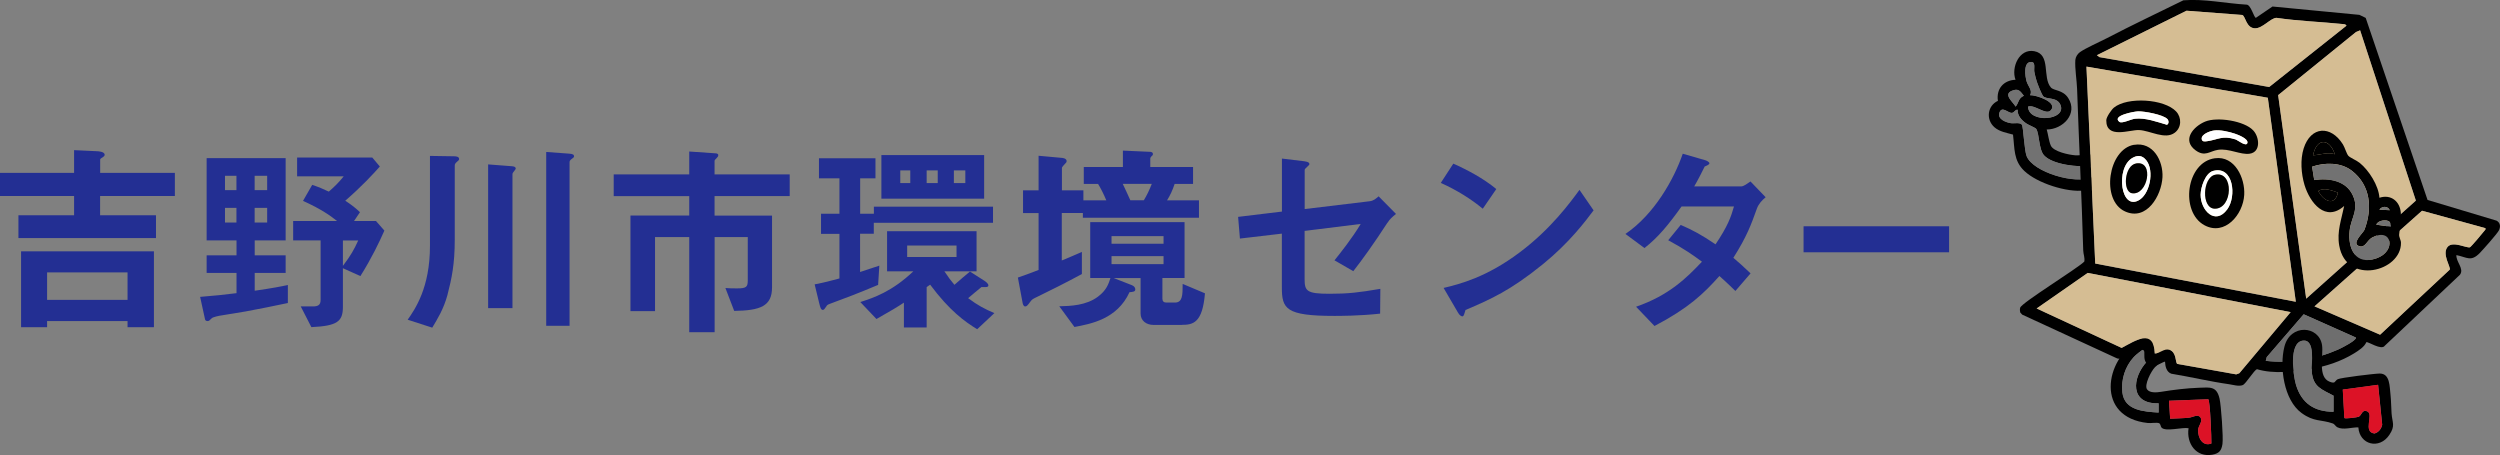 <?xml version="1.0" encoding="UTF-8"?><svg id="_レイヤー_2" xmlns="http://www.w3.org/2000/svg" viewBox="0 0 329.68 60"><rect x="0" y="0" width="329.68" height="60" fill="#808080" stroke="none"/><defs><style>.cls-1{fill:#232f93;}.cls-2{fill:#727272;}.cls-3{fill:#fff;}.cls-4{fill:#6e6e6e;}.cls-5{fill:#d5bd93;}.cls-6{fill:#dc1226;}</style></defs><g id="_ナビ"><path class="cls-1" d="M13.2,25.85v2.54h7.37v3H2.43v-3h7.34v-2.54H0v-3.05h9.77v-3l3,.14c.16,0,1.03.05,1.03.46,0,.13-.08.22-.16.27-.38.24-.43.27-.43.4v1.73h9.85v3.05h-9.85ZM16.82,43.15v-.81H6.21v.81h-3.43v-10.01h17.52v10.01h-3.48ZM16.82,35.92H6.21v3.62h10.61v-3.62Z"/><path class="cls-1" d="M32.4,41.07c-.43.08-2.59.43-3.1.51-.38.05-1.24.22-1.4.41-.27.27-.35.35-.51.35-.14,0-.32-.05-.35-.22l-.65-2.97c2.35-.19,2.97-.27,4.8-.49v-2.67h-3.94v-2.32h3.94v-1.97h-3.94v-10.85h10.42v10.85h-4.08v1.97h4.08v2.32h-4.08v2.35c2.4-.35,3.54-.57,4.37-.76v2.38c-1.86.4-3.7.76-5.56,1.11ZM31.18,23.18h-1.51v1.89h1.51v-1.89ZM31.18,27.41h-1.51v1.94h1.51v-1.94ZM35.23,23.18h-1.65v1.89h1.65v-1.89ZM35.23,27.41h-1.65v1.94h1.65v-1.94ZM47.51,36.4l-2.29-1.03v5.1c0,1.94-.76,2.51-4.16,2.67l-1.4-2.73h1.59c.7,0,1.03-.19,1.03-.86v-7.85h-3.62v-2.56h5.78c-.76-.59-1.86-1.46-4.48-2.65l1.21-2.11c.97.32,1.43.54,2.19.89.67-.59,1.21-1.08,1.97-2.02h-6.15v-2.48h9.91l1,1.19c-.89,1-2.38,2.62-4.56,4.51,1.03.67,1.51,1.11,1.94,1.51l-.78,1.16h2.89l1.11,1.27c-.67,1.51-1.67,3.62-3.16,5.99ZM45.22,31.71v3.35c1.08-1.43,1.46-2.13,2.02-3.35h-2.02Z"/><path class="cls-1" d="M60.32,21.29c-.32.24-.35.4-.35.54v9.72c0,3.32-.4,5.16-.97,7.37-.49,1.81-1.3,3.13-2,4.29l-3.24-1.05c.97-1.38,2.94-4.21,2.94-9.72v-11.88l3.19.05c.35,0,.65.08.65.35,0,.08,0,.16-.22.32ZM67.93,22.39c-.3.4-.35.43-.35.59v17.65h-3.21v-18.95l3.13.24c.35.03.51.11.51.32,0,.05-.03.08-.08.14ZM75.43,20.93c-.32.22-.32.38-.32.46v21.57h-3.08v-22.92l3,.22c.51.03.67.14.67.35,0,.08-.03.16-.27.32Z"/><path class="cls-1" d="M94.23,25.87v2.56h7.58v9.47c0,2.46-1.51,3.05-4.99,3.1l-1.16-3.02c.51.05.94.05,1.57.05,1.19,0,1.38-.19,1.38-1.05v-5.72h-4.37v12.55h-3.35v-12.55h-4.51v9.77h-3.24v-12.61h7.75v-2.56h-9.96v-2.86h9.96v-3.02l3.48.24c.13,0,.35.05.35.24,0,.05,0,.16-.14.3-.32.32-.35.38-.35.46v1.78h9.91v2.86h-9.91Z"/><path class="cls-1" d="M115.23,29.36v1.46h-1.81v5.05c1.35-.46,1.51-.51,2.54-.84l-.16,2.54c-2.83,1.19-4.35,1.75-6.05,2.38-.59.22-.67.24-.78.46-.22.3-.3.46-.46.46-.27,0-.35-.4-.46-.81l-.62-2.56c1.38-.27,1.97-.43,3.27-.78v-5.88h-2.43v-2.65h2.43v-4.67h-2.7v-2.65h7.45v2.65h-2.02v4.67h1.81v-.94h15.71v2.13h-15.71ZM128.87,43.42c-1.59-.97-3.62-2.4-6.21-5.88l-.46.32v5.32h-3v-3.27c-.73.49-1.84,1.16-3.62,2.16l-2.13-2.24c1.7-.54,4.16-1.35,6.99-4.05h-3.46v-5.29h11.8v5.29h-4.24c.54.81.78,1.13,1.32,1.78.86-.76,1.4-1.21,2.05-1.75l1.94,1.24c.16.11.49.35.49.59,0,.32-.57.19-.92.22-.49.38-1.32,1.11-1.75,1.46,1.3.97,2.19,1.43,3.46,1.97l-2.27,2.13ZM116.23,26.2v-5.75h13.55v5.75h-13.55ZM120.04,22.47h-1.32v1.67h1.32v-1.67ZM126.14,32.38h-6.51v1.51h6.51v-1.51ZM123.66,22.47h-1.46v1.67h1.46v-1.67ZM127.3,22.47h-1.51v1.67h1.51v-1.67Z"/><path class="cls-1" d="M142.8,28.71v-.62h-2.78v6.26c.67-.27,1.13-.46,2.65-1.13v2.92c-2.51,1.35-3.89,2.02-5.88,3-.62.3-.67.32-.92.65-.4.54-.49.62-.67.62-.24,0-.32-.32-.35-.49l-.62-3.32c1.21-.4,2-.73,2.73-1v-7.5h-2.05v-3h2.05v-4.56l2.97.27c.13,0,.73.05.73.43,0,.14-.08.24-.16.3-.22.24-.46.49-.46.59v2.97h2.83v1.32h3.02c-.35-.86-.78-1.67-1.08-2.16h-1.89v-2.24h5.16v-2.16l3.56.16c.11,0,.4.03.4.3,0,.11-.05.19-.22.32-.13.16-.13.19-.13.27v1.11h5.64v2.24h-2.43c-.3.89-.57,1.46-1,2.16h4.21v2.29h-15.31ZM155.87,42.85h-3.73c-1,0-1.73-.57-1.73-1.51v-4.67h-3.54l2.35.92c.49.19.49.49.49.59,0,.3-.35.32-.76.35-1.62,3.56-5.1,4.18-7.26,4.59l-2-2.73c1.51-.03,3.56-.11,5.1-1.27,1.13-.84,1.38-1.65,1.65-2.46h-2.67v-7.37h12.44v7.37h-2.92v2.75c0,.32.19.49.51.49h1.13c1,0,1.03-.92,1.03-2.46l2.94,1.24c-.32,3.91-1.57,4.16-3.05,4.16ZM153.44,31.14h-6.86v1h6.86v-1ZM153.44,33.78h-6.86v1.05h6.86v-1.05ZM148.06,24.25c.16.3.84,1.81,1,2.16h1.78c.4-.67.7-1.27,1.05-2.16h-3.83Z"/><path class="cls-1" d="M182.97,29.36c-1.78,2.75-3.4,4.99-4.51,6.4l-2.48-1.43c.76-.94,2.35-2.94,3.46-4.8l-7.4.92v6.32c0,1.59.24,1.97,3.27,1.97,2.46,0,3.86-.16,6.72-.65l-.03,3.27c-2.67.3-5.45.3-6.02.3-6.45,0-6.94-.94-6.94-3.78v-7.07l-5.53.65-.24-2.86,5.78-.7v-6.99l2.65.32c.46.05.97.11.97.4,0,.08-.03.14-.24.32-.32.3-.38.35-.38.49v5.13l8.56-1.03c.51-.05.84-.35,1.19-.65l2.29,2.32c-.51.43-.81.67-1.11,1.16Z"/><path class="cls-1" d="M195.53,27.52c-1.54-1.27-3.37-2.43-5.53-3.4l1.65-2.54c1.78.78,3.97,1.94,5.67,3.35l-1.78,2.59ZM203.44,34.86c-4.27,3.46-6.83,4.59-10.18,6.02-.14.38-.19.84-.41.84-.16,0-.4-.16-.59-.51l-1.89-3.24c2.16-.51,5.7-1.43,10.01-4.67,4.13-3.08,6.72-6.64,7.91-8.26l1.86,2.7c-1.05,1.4-3.16,4.24-6.72,7.13Z"/><path class="cls-1" d="M231.68,27.52c-.76,2.11-1.3,3.64-3.1,6.48.67.57,1.32,1.13,2.27,2.05l-2,2.32c-.46-.43-.97-.97-2.11-1.97-2.08,2.32-4.02,4.21-8.56,6.59l-2.43-2.54c4.37-1.51,6.67-3.81,8.69-5.94-1.13-.84-2.4-1.73-4.45-2.83l1.65-2.02c1.62.7,2.73,1.3,4.59,2.56,1.62-2.4,2.05-3.64,2.43-4.99h-6.91c-1.78,2.48-3.1,4.08-4.89,5.48l-2.51-1.86c3.81-2.59,6.4-7.21,7.56-10.58l2.97.86c.16.05.54.22.54.4,0,.16-.24.27-.62.43-.32.65-.84,1.7-1.38,2.62h6.21c.32,0,.81-.38,1.21-.65l2,2.08c-.49.4-.94.89-1.16,1.51Z"/><path class="cls-1" d="M237.84,33.27v-3.43h19.19v3.43h-19.19Z"/><path d="M284.16,48.45c-.47.47-1.44,2.33-1.02,2.9.37.51,1.31.4,1.84.32,1.66-.27,3.35-.48,5.06-.54,1.44-.05,2.28-.21,2.66,1.45.2.9.51,5.11.38,5.97s-.42,1.24-1.32,1.41c-2.15.39-3.46-1.48-3.15-3.49-.79-.16-3.01.49-3.55-.07-.16-.16-.12-.51-.36-.6-.32-.11-1.06.03-1.48-.02-6.84-.73-5.79-8.3-1.15-10.98,1.14-.66,3.32-1.17,4,.34.79,1.77-.98,2.37-1.92,3.31ZM284.66,53.18c-3.82.13-3.55-3.38-1.51-5.54.44-.46,2.24-1.35,1.66-2.06-.67-.82-2.93.96-3.43,1.51-1.14,1.24-1.69,2.97-1.5,4.65.27,2.41,2.87,2.54,4.78,2.66v-1.23ZM291.21,52.65l-5.18.2.15,2.37c.81-.05,1.71-.06,2.51-.14.43-.05,1.13-.49,1.46-.07.41.53-.25,1.13-.28,1.66-.05,1.03.58,2.25,1.75,1.82.02-.71-.16-5.63-.41-5.84Z"/><path class="cls-2" d="M284.66,53.18v1.23c-1.92-.12-4.51-.26-4.78-2.66-.19-1.68.36-3.41,1.5-4.65.5-.55,2.76-2.34,3.43-1.51.58.71-1.22,1.59-1.66,2.06-2.04,2.16-2.31,5.67,1.51,5.54Z"/><path class="cls-6" d="M291.21,52.65c.24.21.43,5.13.41,5.84-1.17.44-1.8-.78-1.75-1.82.02-.53.69-1.13.28-1.66-.33-.42-1.03.02-1.46.07-.79.09-1.7.09-2.51.14l-.15-2.37,5.18-.2Z"/><path d="M269.9,17.06c.19.64.28,1.53.54,2.13.35.81,2.4,1.23,3.22,1.29.76.06,2.56-.29,3.01,0,.51.32.83,3.55.47,3.91-.14.14-1.97.69-2.27.73-2.3.29-6.23-.97-7.92-2.58-1.44-1.37-1.26-2.95-1.49-4.79-.83-.24-1.77-.37-2.45-.97-1.16-1.02-.92-2.85.46-3.48-.24-1.57.74-2.72,2.32-2.78-.6-1.64.5-4.14,2.47-3.77,2.24.42,1.04,3.45,2.19,4.78.39.46,1.58.29,2.29,1.4,1.33,2.08-.72,4.15-2.85,4.15ZM267.44,14.06c.06,2.26,5.16,1.83,4.27-.24-.46-1.07-1.91-.66-2.28-1.14-.21-.27-.71-1.52-.83-1.9s-.25-.91-.33-1.31.19-1.25-.36-1.29c-1.14-.09-.86,1.92-.65,2.58s.8,1.17.45,1.8c.73-.05,3.78.92,2.7,2.02-.64.64-2.15-.86-2.97-.51ZM265.8,14.06c.44-.49.33-1.11,1.09-1.43-.49-.62-.71-1.02-1.6-.65-1.17.5.24,1.53.51,2.08ZM266.07,14.47c-.35-.04-.41.38-.76.41-.47.05-1.33-1-1.65,0-.27.83.87,1.26,1.53,1.36.42.07,1.17-.14,1.44.2.19.24.31,3.35.63,4.15.84,2.12,6.54,3.81,8.63,2.74l-.13-1.47c-1.61.22-5.06-.12-6.21-1.38-.7-.76-.61-2.86-1.03-3.48-.12-.18-.99-.5-1.32-.73-.61-.42-1.17-1.02-1.13-1.81Z"/><path class="cls-2" d="M266.07,14.47c-.04.79.52,1.38,1.13,1.81.33.23,1.2.55,1.32.73.42.62.34,2.72,1.03,3.48,1.15,1.25,4.6,1.6,6.21,1.38l.13,1.47c-2.1,1.07-7.79-.62-8.63-2.74-.32-.81-.44-3.92-.63-4.15-.27-.34-1.01-.14-1.44-.2-.66-.1-1.79-.53-1.53-1.36.32-.99,1.17.06,1.65,0,.34-.03.4-.46.76-.41Z"/><path class="cls-2" d="M267.44,14.06c.83-.35,2.34,1.15,2.97.51,1.08-1.09-1.97-2.07-2.7-2.02.35-.63-.26-1.17-.45-1.8s-.49-2.67.65-2.58c.55.04.29.89.36,1.29s.2.92.33,1.31.62,1.64.83,1.9c.38.48,1.82.06,2.28,1.14.89,2.07-4.21,2.49-4.27.24Z"/><path class="cls-2" d="M265.8,14.06c-.27-.55-1.68-1.59-.51-2.08.89-.38,1.11.03,1.6.65-.76.32-.65.95-1.09,1.43Z"/><path d="M320.14,26.37l9.09,2.73c.51.29.55.82.29,1.31-.23.43-2.07,2.51-2.51,2.96-1.17,1.19-1.66.56-3.08.27-.06.91,1.06,1.79.47,2.59l-9.91,9.36c-.44.67-2.24-.6-2.44-.46-.25.62-1.05,1.12-1.61,1.47-1.73,1.06-3.73,1.73-5.74,2.05-2.29.37-4.81.7-7.06.04-.38.09-1.46,1.92-1.88,2.09-.5.21-1.26-.03-1.8-.11-2.55-.36-5.09-.97-7.63-1.39-.63-.23-.8-.97-.82-1.57-.14-.15-1.61,1.09-2.38.27-.94-1,.59-2.57-1.76-1.48-.72.33-1.31,1-2.17.77l-12.53-5.78-.26-.29c-.05-.21-.06-.42,0-.63.2-.65,7.48-5.12,8.45-6.07.1-.51-.13-.99-.14-1.47-.2-7.1-.57-14.22-.81-21.32-.04-1.13-.31-2.69-.23-3.8.03-.39.28-.79.59-1.02.76-.55,2.64-1.37,3.6-1.87,3.32-1.73,6.7-3.33,10.06-4.98,2.72-.22,5.56.41,8.3.57.6-.04.99,1.72,1.26,1.74l2.19-1.49,11.46,1.1.83.4,8.16,24.02ZM276.51,7.28l.35.26,22.38,3.94,10.2-8.09c-.13-.2-.26-.19-.47-.21-2.91-.3-5.86-.39-8.76-.82-.78,0-1.84,1.42-2.86,1.38-1.16-.05-1.23-1.62-1.66-1.76l-7.35-.56-11.83,5.87ZM311.23,4l-.53.22-10.27,8.33,3.7,26.84,14.46-12.93-7.35-22.46ZM299.06,12.89l-23.91-4.1,1.15,25.97,26.46,5.04-3.7-26.91ZM327.76,30.09l-8.37-2.3-14.18,12.61,8.65,3.74,9.19-8.59c.16-.31-1.07-2.06-.28-3,.69-.81,2.52.21,2.94.06.14-.05,1.74-1.94,1.91-2.18.08-.12.19-.14.13-.34ZM302.07,41.16l-26.75-5.17-6.74,4.69,11.21,5.2c1.78-.94,4.26-2.64,4.37.74.69-.01,1.21-.7,1.92-.49.98.29.77,1.69,1.05,1.86l7.77,1.38.41-.15,6.77-8.06ZM298.79,47.58c3.23.38,6.56-.17,9.52-1.48.38-.17,2.46-1.21,2.37-1.59l-6.89-3.07-4.87,5.65-.13.48Z"/><polygon class="cls-5" points="299.06 12.89 302.75 39.79 276.3 34.75 275.14 8.78 299.06 12.89"/><polygon class="cls-5" points="311.23 4 318.58 26.45 304.12 39.38 300.42 12.54 310.69 4.22 311.23 4"/><path class="cls-5" d="M302.07,41.16l-6.77,8.06-.41.15-7.77-1.38c-.28-.17-.07-1.57-1.05-1.86-.7-.21-1.23.48-1.92.49-.12-3.38-2.59-1.68-4.37-.74l-11.21-5.2,6.74-4.69,26.75,5.17Z"/><path class="cls-5" d="M276.51,7.28l11.83-5.87,7.35.56c.44.14.5,1.72,1.66,1.76,1.02.04,2.09-1.38,2.86-1.38,2.9.43,5.84.52,8.76.82.21.02.34.02.47.21l-10.2,8.09-22.38-3.94-.35-.26Z"/><path class="cls-5" d="M327.76,30.09c.06.21-.05.23-.13.34-.17.24-1.77,2.13-1.91,2.18-.42.15-2.25-.87-2.94-.06-.8.94.43,2.68.28,3l-9.19,8.59-8.65-3.74,14.18-12.61,8.37,2.3Z"/><path class="cls-4" d="M298.79,47.58l.13-.48,4.87-5.65,6.89,3.07c.09.39-1.99,1.43-2.37,1.59-2.97,1.31-6.3,1.86-9.52,1.48Z"/><path d="M311,56.36c-.85-.03-1.99.39-2.78-.02-.23-.12-.34-.41-.6-.5-1.54-.54-2.47-.18-4.1-1.37-2.36-1.71-2.94-6.1-2.27-8.75.77-3.07,4.56-2.79,4.96-.22.22,1.42-.63,4.24,1.03,4.85.78.29.58-.08,1.04-.34.36-.2,4.89-.75,5.54-.75,1.37,0,1.29,1.7,1.42,2.79.09.81.08,1.64.14,2.46.09,1.25.53,1.62-.3,2.85-1.32,1.96-3.92,1.29-4.08-1ZM307.73,54.3v-2.12c-1.57-.84-2.68-1.13-2.87-3.14-.09-.98.52-4.4-1.24-4.11s-1.23,4.52-.85,5.79c.73,2.46,2.42,3.58,4.96,3.58ZM313.6,50.75l-4.65.63.21,3.75c.07.12,1.66-.08,1.89-.17.4-.17.43-1.05,1.16-.69.85.42-.66,2.7.92,2.9.54-.15.91-.62,1.02-1.16l-.54-5.25Z"/><path class="cls-2" d="M307.73,54.3c-2.54,0-4.23-1.12-4.96-3.58-.37-1.27-.96-5.49.85-5.79s1.15,3.13,1.24,4.11c.19,2.01,1.3,2.3,2.87,3.14v2.12Z"/><path class="cls-6" d="M313.6,50.75l.54,5.25c-.11.54-.47,1.01-1.02,1.16-1.58-.2-.08-2.48-.92-2.9-.72-.36-.76.52-1.16.69-.23.1-1.82.3-1.89.17l-.21-3.75,4.65-.63Z"/><path d="M313.78,26.08c1.5-.5,2.72.47,2.82,2,.07,1.06-.15,1.93-.22,2.85-.03.35.24.73.24,1.08.07,3.81-7.21,5.66-8.14.38-.33-1.86.29-3.44.65-5.23-2.46,2.18-4.51-.4-5.23-2.77-.44-1.48-.58-3.34-.11-4.82.94-2.95,3.59-3.08,5.18-.52.25.41.47,1.2.7,1.48.2.25,1.12.63,1.51.95,1.23,1,2.48,2.98,2.6,4.58ZM307.9,20.34c-.7-2.14-2.41-2.19-2.87.14.96-.05,1.92-.47,2.87-.14ZM305.18,23.74c1.91-.3,4.15.03,5.07,1.97s-.2,2.94-.4,4.71c-.26,2.37.8,4.57,3.51,3.65s2.06-4.17-.55-2.74c-.68.38-.9,1.38-1.67,1.14-1.15-.34.5-1.76.66-2.16,1.08-2.8.83-5.86-1.65-7.79-1.46-1.13-3.57-1.12-5.25-.54l.28,1.75ZM308.31,25.4c-.78-.26-1.84-.73-2.59-.21.64,1.28,2.15,2.12,2.59.21ZM315.14,27.72c-.26-.58-1.01-.56-1.37-.07l1.37.07ZM315.11,29.25c-.36-.35-1.54-.21-1.74.38l1.91.27c.06-.08-.07-.55-.17-.65Z"/><path class="cls-2" d="M305.18,23.74l-.28-1.75c1.69-.58,3.8-.59,5.25.54,2.48,1.93,2.72,4.99,1.65,7.79-.15.4-1.8,1.82-.66,2.16.78.23.99-.77,1.67-1.14,2.61-1.44,3.29,1.8.55,2.74s-3.77-1.28-3.51-3.65c.19-1.76,1.28-2.85.4-4.71s-3.15-2.27-5.07-1.97Z"/><path d="M307.9,20.34c-.95-.33-1.91.09-2.87.14.46-2.33,2.16-2.27,2.87-.14Z"/><path d="M308.31,25.4c-.44,1.91-1.96,1.07-2.59-.21.75-.52,1.82-.05,2.59.21Z"/><path class="cls-2" d="M315.11,29.25c.1.1.23.57.17.65l-1.91-.27c.2-.59,1.39-.73,1.74-.38Z"/><path class="cls-2" d="M315.14,27.72l-1.37-.07c.35-.5,1.1-.51,1.37.07Z"/><path d="M292.09,20.87c2.62-.36,3.99,2.63,3.86,4.83-.14,2.59-2.55,5.46-5.25,4-3.23-1.75-2.43-8.31,1.38-8.83ZM293.71,27.61c1.27-1.73.81-5.8-1.86-5.07-1.04.28-1.65,2.18-1.65,3.15,0,2.05,1.92,4.08,3.51,1.92Z"/><path d="M281.43,19.1c2.5-.42,3.85,2.1,3.74,4.27-.13,2.44-2.09,5.81-4.94,4.51-3.22-1.46-2.24-8.21,1.2-8.79ZM282.79,20.88c-.51-.43-1.01-.37-1.56-.07-2.34,1.28-1.57,7.25.98,5.49,1.43-.99,1.94-4.27.57-5.42Z"/><path d="M278.77,14.19c1.78-1.45,6.65-1.16,8.21.52.74.8.71,2.12-.19,2.79-1.29.97-3.26-.3-4.72-.35-1.25-.05-4.33,1.23-4.31-1.29,0-.42.69-1.41,1-1.66ZM285.8,15.68c-.55-.57-3.05-1.03-3.86-1-.53.02-3.5.56-2.46,1.38.35.28,1.52-.35,2.07-.41,1.38-.15,2.9.42,4.21.8.3-.15.24-.58.04-.78Z"/><path d="M297.14,17.2c.82.87,1.03,2.85-.47,3.07-1.21.18-2.74-.74-4.19-.51-1.09.17-1.71.97-2.95.06-1.83-1.35-.3-3.14,1.28-3.79s5.15-.1,6.33,1.17ZM291.95,17.21c-.5.07-1.66.48-1.61,1.1.04.42.41.36.73.31,1.44-.2,1.99-.79,3.72-.24.33.11,1.43,1.04,1.58.47s-1.25-1.08-1.65-1.22c-.77-.26-1.97-.54-2.77-.42Z"/><path class="cls-3" d="M293.71,27.61c-1.58,2.15-3.51.13-3.51-1.92,0-.97.61-2.86,1.65-3.15,2.67-.73,3.14,3.34,1.86,5.07ZM292.09,23.05c-1.64.37-1.82,4.43-.03,4.47,2.39.05,2.57-5.04.03-4.47Z"/><path class="cls-3" d="M282.79,20.88c1.37,1.15.86,4.43-.57,5.42-2.56,1.76-3.32-4.21-.98-5.49.55-.3,1.05-.36,1.56.07ZM281.71,21.55c-1.59.26-1.81,3.73-.57,3.93,2.09.34,2.99-4.33.57-3.93Z"/><path class="cls-3" d="M285.8,15.68c.2.2.26.63-.04.78-1.32-.38-2.83-.96-4.21-.8-.56.06-1.72.68-2.07.41-1.04-.82,1.93-1.36,2.46-1.38.82-.03,3.31.43,3.86,1Z"/><path class="cls-3" d="M291.95,17.21c.8-.12,2,.16,2.77.42.4.14,1.79.66,1.65,1.22s-1.25-.36-1.58-.47c-1.73-.55-2.28.03-3.72.24-.31.04-.69.11-.73-.31-.05-.62,1.1-1.03,1.61-1.1Z"/><path d="M292.09,23.05c2.54-.58,2.36,4.51-.03,4.47-1.79-.04-1.61-4.09.03-4.47Z"/><path d="M281.71,21.55c2.42-.4,1.52,4.28-.57,3.93-1.24-.2-1.02-3.67.57-3.93Z"/></g></svg>